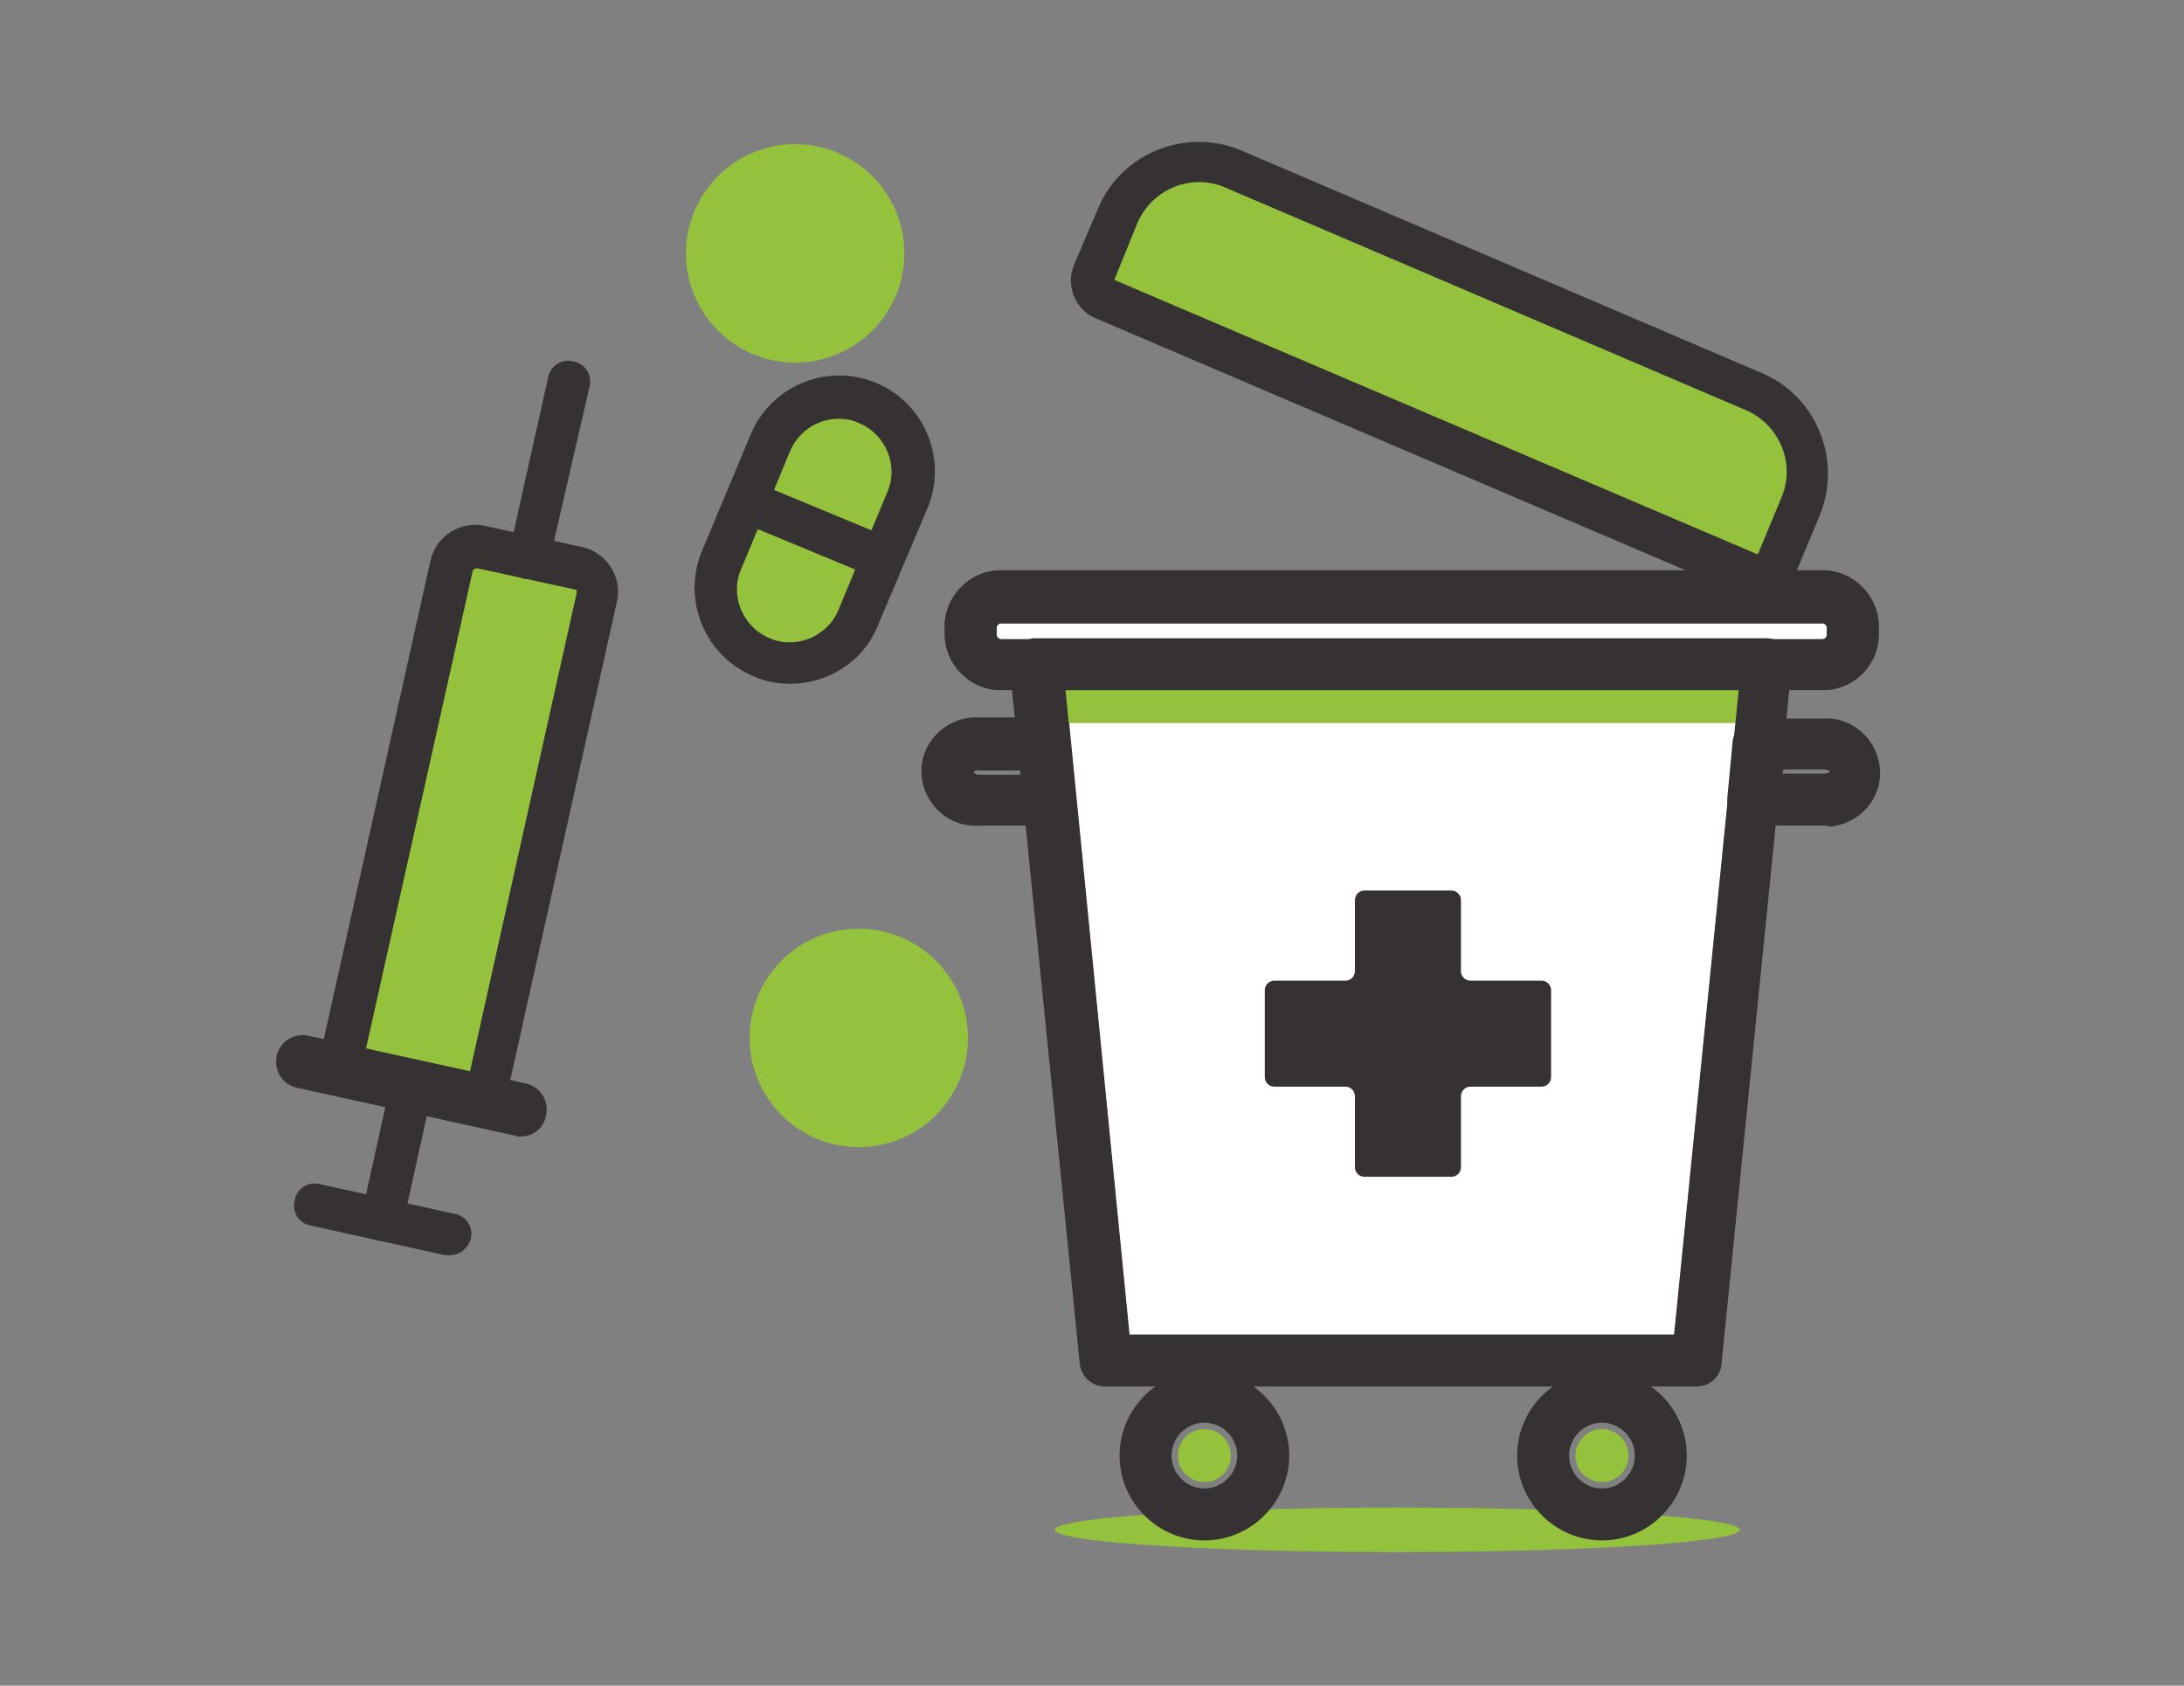<?xml version="1.0" encoding="utf-8"?>
<!-- Generator: Adobe Illustrator 24.2.0, SVG Export Plug-In . SVG Version: 6.00 Build 0)  -->
<svg version="1.1" id="Capa_1" xmlns="http://www.w3.org/2000/svg" xmlns:xlink="http://www.w3.org/1999/xlink" x="0px" y="0px"
	 viewBox="0 0 206 159" style="enable-background:new 0 0 206 159;" xml:space="preserve">
<rect x="0" y="0" width="206" height="159" fill="#808080" stroke="none"/>
<style type="text/css">
	.st0{fill:#95C23D;}
	.st1{fill:#363132;}
	.st2{fill:#FFFFFF;}
</style>
<g>
	<g id="Grupo_347_1_" transform="translate(553 2281)">
		<g id="Grupo_342_1_" transform="translate(48.84 39.78)">
			<g id="Trazado_1065_1_">
				<path class="st2" d="M-441.8-2192.5h-55.8l-6.6-65.6h68.9L-441.8-2192.5z"/>
			</g>
			<g id="Trazado_1066_1_">
				<path class="st1" d="M-441.8-2190h-55.8c-1.3,0-2.3-1-2.4-2.2l-6.6-65.6c-0.1-1.3,0.8-2.5,2.2-2.7c0.1,0,0.2,0,0.2,0h68.9
					c1.3,0,2.4,1.1,2.4,2.4c0,0.1,0,0.2,0,0.2l-6.6,65.6C-439.5-2191-440.5-2190-441.8-2190z M-495.3-2194.9h51.4l6.1-60.8h-63.5
					L-495.3-2194.9z"/>
			</g>
		</g>
		<g id="Grupo_343_1_" transform="translate(42.715 33.492)">
			<g id="Rectángulo_1645_1_">
				<path class="st2" d="M-502.2-2258.1h79.4c1,0,1.9,0.8,1.9,1.9v2.5c0,1-0.8,1.9-1.9,1.9h-79.4c-1,0-1.9-0.8-1.9-1.9v-2.5
					C-504.1-2257.3-503.3-2258.1-502.2-2258.1z"/>
			</g>
			<g id="Trazado_1067_1_">
				<path class="st1" d="M-423.8-2249.4h-77.5c-2.9,0-5.3-2.4-5.3-5.3v-0.7c0-2.9,2.4-5.3,5.3-5.3h77.5c2.9,0,5.3,2.4,5.3,5.3v0.7
					C-418.5-2251.7-420.9-2249.4-423.8-2249.4z M-501.3-2255.7c-0.2,0-0.4,0.2-0.4,0.4v0.7c0,0.2,0.2,0.4,0.4,0.4h77.5
					c0.2,0,0.4-0.2,0.4-0.4v-0.7c0-0.2-0.2-0.4-0.4-0.4H-501.3z"/>
			</g>
		</g>
		<g id="Trazado_1070_1_">
			<path class="st0" d="M-454-2212.8h67l1.3-5.6h-69.6L-454-2212.8z"/>
		</g>
		<g id="Elipse_75_1_">
			<ellipse class="st0" cx="-421.2" cy="-2136.7" rx="32.3" ry="2.1"/>
		</g>
		<g id="Trazado_1071_1_">
			<path class="st1" d="M-392.9-2150.3h-55.8c-1.3,0-2.3-1-2.4-2.2l-6.6-65.6c-0.1-1.3,0.8-2.5,2.2-2.7c0.1,0,0.2,0,0.2,0h68.9
				c1.3,0,2.4,1.1,2.4,2.4c0,0.1,0,0.2,0,0.2l-6.6,65.6C-390.6-2151.2-391.7-2150.3-392.9-2150.3z M-446.5-2155.1h51.4l6.1-60.8
				h-63.5L-446.5-2155.1z"/>
		</g>
		<g id="Trazado_1072_1_">
			<path class="st1" d="M-381.1-2215.9h-77.5c-2.9,0-5.3-2.4-5.3-5.3v-0.7c0-2.9,2.4-5.3,5.3-5.3h77.5c2.9,0,5.3,2.4,5.3,5.3v0.7
				C-375.8-2218.2-378.2-2215.9-381.1-2215.9z M-458.6-2222.2c-0.2,0-0.4,0.2-0.4,0.4v0.7c0,0.2,0.2,0.4,0.4,0.4h77.5
				c0.2,0,0.4-0.2,0.4-0.4v-0.7c0-0.2-0.2-0.4-0.4-0.4H-458.6z"/>
		</g>
		<g id="Grupo_345_1_" transform="translate(40.523 47.276)">
			<g id="Trazado_1073_1_">
				<path class="st1" d="M-494.5-2250.4h-6.7c-2.8,0.2-5.2-2-5.4-4.8s2-5.2,4.8-5.4c0.2,0,0.4,0,0.6,0h6.1c1.3,0,2.3,1,2.4,2.2
					l0.5,5.3c0.1,1.3-0.8,2.5-2.2,2.7C-494.4-2250.4-494.4-2250.4-494.5-2250.4L-494.5-2250.4z M-501.7-2255.4
					c0.1,0.1,0.3,0.2,0.5,0.2h4l0-0.4h-3.9C-501.4-2255.7-501.6-2255.6-501.7-2255.4L-501.7-2255.4z"/>
			</g>
			<g id="Trazado_1074_1_">
				<path class="st1" d="M-421.5-2250.4h-6.7c-1.3,0-2.4-1.1-2.4-2.4c0-0.1,0-0.2,0-0.2l0.5-5.3c0.1-1.2,1.2-2.2,2.4-2.2h6.1
					c2.8-0.2,5.2,2,5.4,4.8s-2,5.2-4.8,5.4C-421.1-2250.4-421.3-2250.4-421.5-2250.4L-421.5-2250.4z M-425.4-2255.3h4
					c0.2,0,0.4-0.1,0.5-0.2c-0.1-0.1-0.3-0.2-0.5-0.2h-3.9L-425.4-2255.3z"/>
			</g>
		</g>
		<g id="Trazado_1075_1_">
			<path class="st1" d="M-439.4-2135.7c-4.4,0-8-3.6-8-8c0-4.4,3.6-8,8-8c4.4,0,8,3.6,8,8C-431.4-2139.3-435-2135.7-439.4-2135.7z
				 M-439.4-2146.8c-1.7,0-3.1,1.4-3.1,3.1s1.4,3.1,3.1,3.1c1.7,0,3.1-1.4,3.1-3.1C-436.3-2145.4-437.7-2146.8-439.4-2146.8z"/>
		</g>
		<g id="Elipse_78_1_">
			<ellipse class="st0" cx="-439.4" cy="-2143.7" rx="2.5" ry="2.5"/>
		</g>
		<g id="Trazado_1076_1_">
			<path class="st1" d="M-401.9-2135.7c-4.4,0-8-3.6-8-8c0-4.4,3.6-8,8-8c4.4,0,8,3.6,8,8C-393.9-2139.3-397.5-2135.7-401.9-2135.7z
				 M-401.9-2146.8c-1.7,0-3.1,1.4-3.1,3.1s1.4,3.1,3.1,3.1c1.7,0,3.1-1.4,3.1-3.1C-398.8-2145.4-400.2-2146.8-401.9-2146.8z"/>
		</g>
		<g id="Elipse_79_1_">
			<ellipse class="st0" cx="-401.9" cy="-2143.7" rx="2.5" ry="2.5"/>
		</g>
	</g>
	<g>
		<circle class="st0" cx="81" cy="97.9" r="10.3"/>
	</g>
	<g>
		<circle class="st0" cx="75" cy="23.9" r="10.3"/>
	</g>
	<g>
		<path class="st0" d="M165.5,37l-49.1-21c-4.2-1.8-9.1,0.2-10.9,4.4l-2.3,5.4c-0.4,0.9,0,2,0.9,2.4L166.8,55l3-7.1
			C171.6,43.7,169.7,38.8,165.5,37z"/>
		<path class="st1" d="M167.9,57.6L103.3,30c-1.9-0.8-2.8-3.1-2-5l2.3-5.4c2.2-5.2,8.3-7.6,13.5-5.4l49.1,21
			c5.2,2.2,7.6,8.3,5.4,13.5L167.9,57.6z M105.1,26.4l60.7,25.9l2.2-5.3c1.4-3.2-0.1-6.9-3.3-8.3l-49.1-21c-3.2-1.4-6.9,0.1-8.3,3.3
			L105.1,26.4z"/>
	</g>
	<g>
		<g>
			<path class="st0" d="M71.8,62L71.8,62c-3.6-1.5-5.3-5.6-3.8-9.1l4.6-11.1c1.5-3.6,5.6-5.3,9.1-3.8l0,0c3.6,1.5,5.3,5.6,3.8,9.1
				L81,58.2C79.5,61.8,75.4,63.5,71.8,62z"/>
			<path class="st1" d="M74.5,64.5c-1.1,0-2.3-0.2-3.4-0.7l0,0c-4.6-1.9-6.8-7.2-4.9-11.8L70.8,41c1.9-4.6,7.2-6.8,11.8-4.9
				c4.6,1.9,6.8,7.2,4.9,11.8L82.8,59C81.4,62.5,78,64.5,74.5,64.5z M79.1,39.5c-2,0-3.8,1.2-4.6,3.1l-4.6,11.1
				c-1.1,2.5,0.2,5.5,2.7,6.5l0,0c2.5,1.1,5.5-0.2,6.5-2.7l4.6-11.1c1.1-2.5-0.2-5.5-2.7-6.5C80.4,39.6,79.7,39.5,79.1,39.5z"/>
		</g>
		<g>
			<rect x="74.8" y="43" transform="matrix(0.383 -0.924 0.924 0.383 1.176 101.761)" class="st1" width="4" height="14"/>
		</g>
	</g>
	<g>
		<path class="st1" d="M145.4,92.5h-6.7c-0.5,0-0.9-0.4-0.9-0.9v-6.7c0-0.5-0.4-0.9-0.9-0.9h-8.2c-0.5,0-0.9,0.4-0.9,0.9v6.7
			c0,0.5-0.4,0.9-0.9,0.9h-6.7c-0.5,0-0.9,0.4-0.9,0.9v8.2c0,0.5,0.4,0.9,0.9,0.9h6.7c0.5,0,0.9,0.4,0.9,0.9v6.7
			c0,0.5,0.4,0.9,0.9,0.9h8.2c0.5,0,0.9-0.4,0.9-0.9v-6.7c0-0.5,0.4-0.9,0.9-0.9h6.7c0.5,0,0.9-0.4,0.9-0.9v-8.2
			C146.3,92.9,145.9,92.5,145.4,92.5z"/>
	</g>
	<g>
		<g>
			<path class="st0" d="M43.4,103.4l-9.2-2c-1.2-0.3-2-1.5-1.7-2.7l10.1-45.3c0.3-1.2,1.5-2,2.7-1.7l9.2,2c1.2,0.3,2,1.5,1.7,2.7
				l-10.1,45.3C45.9,102.9,44.7,103.6,43.4,103.4z"/>
			<path class="st1" d="M43.9,105.4c-0.3,0-0.6,0-0.9-0.1c0,0,0,0,0,0l-9.2-2c-1.1-0.2-2.1-0.9-2.7-1.9c-0.6-1-0.8-2.1-0.6-3.2
				l10.1-45.3c0.5-2.3,2.8-3.8,5.1-3.3l9.2,2c2.3,0.5,3.8,2.8,3.3,5.1l-10.1,45.3C47.7,104.1,45.9,105.4,43.9,105.4z M43.9,101.4
				c0.2,0,0.3-0.1,0.4-0.2l10.1-45.3c0-0.1,0-0.2,0-0.2c0,0-0.1-0.1-0.2-0.1l-9.2-2c-0.2,0-0.3,0.1-0.4,0.2L34.5,99
				c0,0.1,0,0.2,0,0.2c0,0,0.1,0.1,0.2,0.1L43.9,101.4L43.9,101.4z"/>
		</g>
		<g>
			<line class="st0" x1="38.8" y1="102.3" x2="36" y2="115"/>
			<path class="st1" d="M36,117c-0.1,0-0.3,0-0.4,0c-1.1-0.2-1.8-1.3-1.5-2.4l2.8-12.7c0.2-1.1,1.3-1.8,2.4-1.5
				c1.1,0.2,1.8,1.3,1.5,2.4L38,115.5C37.8,116.4,36.9,117,36,117z"/>
		</g>
		<g>
			<line class="st0" x1="53.6" y1="36" x2="49.9" y2="52.6"/>
			<path class="st1" d="M49.9,54.6c-0.1,0-0.3,0-0.4,0c-1.1-0.2-1.8-1.3-1.5-2.4l3.7-16.6c0.2-1.1,1.3-1.8,2.4-1.5
				c1.1,0.2,1.8,1.3,1.5,2.4L51.8,53C51.6,53.9,50.8,54.6,49.9,54.6z"/>
		</g>
		<g>
			<line class="st0" x1="29.7" y1="113.6" x2="42.4" y2="116.4"/>
			<path class="st1" d="M42.4,118.4c-0.1,0-0.3,0-0.4,0l-12.7-2.8c-1.1-0.2-1.8-1.3-1.5-2.4c0.2-1.1,1.3-1.8,2.4-1.5l12.7,2.8
				c1.1,0.2,1.8,1.3,1.5,2.4C44.1,117.8,43.3,118.4,42.4,118.4z"/>
		</g>
		<g>
			<line class="st0" x1="28.6" y1="100.1" x2="49.1" y2="104.6"/>
			<path class="st1" d="M49.1,107.2c-0.2,0-0.4,0-0.6-0.1L28,102.6c-1.4-0.3-2.2-1.7-1.9-3c0.3-1.4,1.7-2.2,3-1.9l20.5,4.5
				c1.4,0.3,2.2,1.7,1.9,3C51.3,106.4,50.3,107.2,49.1,107.2z"/>
		</g>
	</g>
</g>
</svg>
